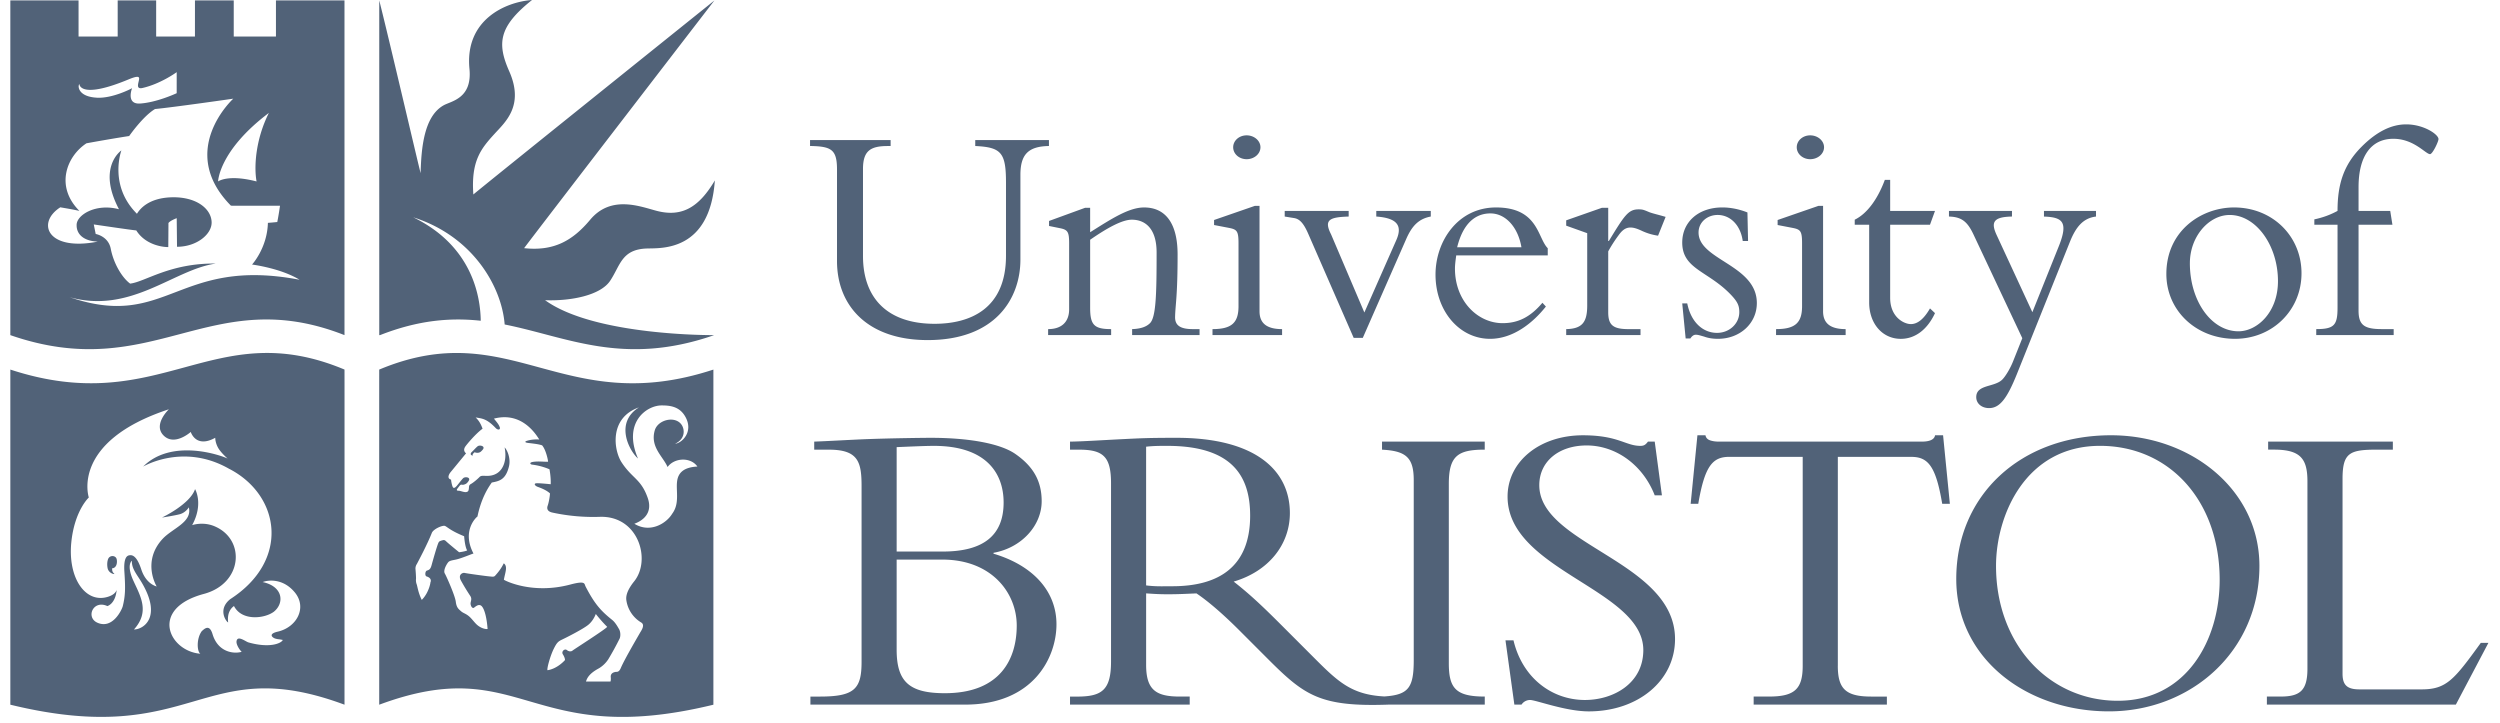 <svg width="121" height="35" viewBox="0 0 121 35" fill="none" xmlns="http://www.w3.org/2000/svg"><path d="M43.398 27.084h2.21c2.394 0 3.602 1.618 3.602 3.193 0 1.596-.778 3.274-3.48 3.274-1.719 0-2.332-.553-2.332-2.108v-4.359ZM41.7 32.036c0 1.29-.328 1.678-2.005 1.678h-.471v.389h7.489c3.295 0 4.42-2.271 4.42-3.887 0-1.596-1.125-2.845-3.048-3.418v-.042c1.37-.245 2.332-1.329 2.332-2.495 0-.983-.41-1.68-1.248-2.271-.737-.533-2.312-.8-4.113-.8-.39 0-1.944.021-3.07.063-.593.02-2.005.102-2.578.121v.39h.716c1.432 0 1.576.613 1.576 1.78v8.492Zm1.698-10.395c.511-.02 1.351-.061 1.801-.061 2.517 0 3.376 1.309 3.376 2.742 0 1.596-.982 2.373-2.946 2.373h-2.231v-5.054Zm13.343 6.733c-.471 0-.779.02-1.269-.04V21.62c.368-.04.634-.04 1.023-.04 3.154 0 4.012 1.473 4.012 3.376 0 2.456-1.493 3.418-3.766 3.418Zm15.12-6.61v-.39H66.89v.39c1.145.06 1.535.367 1.535 1.473v8.718c0 1.33-.254 1.676-1.424 1.753-1.561-.082-2.224-.695-3.343-1.814l-1.616-1.617c-.96-.962-1.574-1.536-2.332-2.128 1.678-.492 2.72-1.781 2.72-3.316 0-2.087-1.697-3.643-5.483-3.643-1.331 0-1.74.021-2.58.063-.838.04-2.087.121-2.578.121v.39h.45c1.187 0 1.535.367 1.535 1.637v8.615c0 1.372-.43 1.699-1.637 1.699h-.348v.388h5.793v-.389h-.472c-1.147 0-1.637-.307-1.637-1.534v-3.46c.327.021.593.043 1.044.043.553 0 .88-.022 1.392-.042.492.328 1.209.92 2.108 1.822l1.35 1.351c1.77 1.77 2.525 2.33 5.857 2.209h4.639v-.389c-1.412 0-1.74-.409-1.74-1.616v-8.677c0-1.37.45-1.658 1.74-1.658Zm1.392 9.23c.431 1.82 1.862 2.885 3.459 2.885 1.371 0 2.824-.799 2.824-2.415 0-2.948-6.57-3.847-6.57-7.428 0-1.7 1.556-2.968 3.644-2.968 1.717 0 2.066.512 2.782.512.165 0 .246-.042.369-.206h.327l.348 2.6h-.348c-.573-1.474-1.882-2.414-3.294-2.414-1.35 0-2.293.777-2.293 1.923 0 2.906 6.57 3.684 6.57 7.448 0 2.006-1.781 3.5-4.175 3.5-1.126 0-2.558-.552-2.844-.552a.494.494 0 0 0-.41.224h-.347l-.43-3.11h.388ZM88.95 32.22c0 1.105.368 1.494 1.616 1.494h.759v.388h-6.448v-.389h.758c1.248 0 1.616-.388 1.616-1.493V22.112h-3.56c-.818 0-1.187.47-1.495 2.271h-.368l.327-3.315h.389c.022.122.103.205.226.245.122.042.266.061.409.061h9.842c.288 0 .595-.061.636-.306h.388l.328 3.315h-.37c-.305-1.801-.673-2.27-1.492-2.27h-3.56V32.22Zm20.406-4.83c0-3.683-3.315-6.323-7.182-6.323-4.359 0-7.491 2.885-7.491 6.957 0 3.828 3.378 6.406 7.388 6.406 3.97 0 7.285-2.906 7.285-7.04Zm-1.924.675c0 2.906-1.596 5.852-4.931 5.852-3.296 0-5.893-2.7-5.893-6.526 0-2.457 1.43-5.812 5.033-5.812 3.376 0 5.791 2.681 5.791 6.486Zm11.432 6.037h-9.147v-.389h.674c.942 0 1.289-.307 1.289-1.35v-9.066c0-1.084-.327-1.535-1.615-1.535h-.287v-.389h6.036v.39h-.757c-1.329 0-1.678.143-1.678 1.412v9.433c0 .552.225.758.819.758h3.007c1.207 0 1.575-.47 2.866-2.251h.368l-1.575 2.987ZM23.268 15.524c-.015-1.19-.42-3.625-3.268-5.007 2.893.919 4.285 3.364 4.426 5.188 3.038.605 5.735 2.035 10.112.525l.015-.01s-5.76.053-8.17-1.69c1.245.048 2.677-.234 3.147-.938.5-.75.551-1.525 1.784-1.565.692-.022 3.04.153 3.285-3.294-.75 1.268-1.564 1.791-2.793 1.478-.784-.2-2.216-.8-3.24.423-.845 1.009-1.752 1.534-3.199 1.377.58-.782 9.21-11.988 9.21-11.988S23.52 8.897 22.91 9.413c-.117-1.62.368-2.214 1.017-2.926.531-.583 1.455-1.372.72-3.036C24.052 2.105 24.13 1.29 25.75 0c-1.29.094-3.261.962-3.028 3.333.141 1.432-.874 1.556-1.244 1.761-.962.532-1.088 2.082-1.12 3.287-.108-.392-1.509-6.413-2.002-8.361v16.2h.037c1.877-.738 3.437-.851 4.875-.696ZM50.769 6.779v.288c-1.017.016-1.381.425-1.381 1.396v4.098c0 1.88-1.2 3.899-4.492 3.899-2.898 0-4.385-1.654-4.385-3.824v-4.43c0-.972-.274-1.123-1.305-1.14V6.78h3.9v.288h-.137c-.835 0-1.2.228-1.2 1.108v4.218c0 2.049 1.2 3.278 3.461 3.278 1.714 0 3.46-.713 3.46-3.293V8.842c0-1.457-.228-1.714-1.488-1.775v-.288h3.567Zm1.994 8.118c0 .834.197 1.032 1.016 1.032v.288h-3.05v-.288c.668 0 1.017-.364 1.017-.956v-3.187c0-.56-.061-.668-.455-.744l-.517-.105v-.243l1.746-.637h.243v1.183c1.016-.637 1.866-1.199 2.61-1.199 1.031 0 1.623.759 1.623 2.276 0 2.019-.106 2.413-.121 3.005-.015.41.228.607.85.607h.334v.288h-3.264v-.288c.44-.016.699-.122.865-.288.29-.289.32-1.397.32-3.415 0-1.214-.592-1.593-1.2-1.593-.485 0-1.228.425-2.017.971v3.293Zm7.575-8.346c.364 0 .668.258.668.577 0 .319-.303.577-.668.577-.364 0-.652-.258-.652-.577 0-.32.288-.577.652-.577Zm.623 8.513c0 .531.288.865 1.092.865v.288h-3.368v-.288c.925 0 1.259-.304 1.259-1.108v-3.05c0-.591-.076-.667-.47-.743l-.713-.137v-.243l1.972-.683h.228v5.1Zm4.558 1.29-2.2-5.038c-.23-.53-.426-.713-.669-.759l-.47-.076v-.272h3.096v.272c-.926.03-1.214.152-.851.865l1.61 3.779 1.547-3.505c.274-.623.137-1.063-.97-1.139v-.272h2.638v.272c-.575.107-.91.44-1.198 1.108l-2.093 4.765h-.44Zm9.392-3.991v-.349c-.5-.501-.454-1.973-2.504-1.973-1.85 0-2.928 1.64-2.928 3.248 0 1.76 1.153 3.11 2.64 3.11 1.109 0 2.064-.758 2.702-1.563l-.168-.182c-.575.683-1.168.987-1.926.987-1.199 0-2.307-1.063-2.307-2.64 0-.198.031-.41.061-.638h4.43Zm-4.385-.395c.35-1.41 1.108-1.639 1.61-1.639.727 0 1.334.653 1.502 1.64h-3.112Zm7.312 3.142c0 .621.228.82.986.82h.577v.287h-3.597v-.288c.774-.016 1.017-.334 1.017-1.138v-3.505l-1.017-.364v-.258l1.73-.607h.304v1.608h.03c.759-1.244.941-1.532 1.442-1.532.183 0 .227.014.516.136.152.06.424.12.79.228l-.366.91a2.778 2.778 0 0 1-.803-.243c-.167-.076-.349-.152-.532-.152-.273 0-.44.182-.59.394a6.723 6.723 0 0 0-.487.76v2.944Zm3.825-.425c.181.91.758 1.426 1.442 1.426.605 0 1.077-.455 1.077-1 0-.32-.076-.517-.486-.927C82.618 13.107 81.42 13 81.42 11.74c0-1.002.79-1.7 1.942-1.7.41 0 .835.091 1.214.243l.03 1.38h-.258c-.106-.773-.607-1.259-1.214-1.259-.5 0-.924.35-.924.85 0 1.336 2.821 1.564 2.821 3.415 0 .986-.82 1.73-1.882 1.73-.287 0-.5-.046-.667-.107-.167-.046-.288-.091-.41-.091-.091 0-.182.061-.258.182h-.228l-.166-1.7h.243Zm5.951-8.134c.365 0 .67.258.67.577 0 .319-.305.577-.67.577-.362 0-.651-.258-.651-.577 0-.32.289-.577.651-.577Zm.623 8.513c0 .531.288.865 1.092.865v.288h-3.368v-.288c.925 0 1.259-.304 1.259-1.108v-3.05c0-.591-.075-.667-.47-.743l-.713-.137v-.243l1.973-.683h.227v5.1Zm5.417-4.855-.242.667h-1.928v3.536c0 .955.684 1.274 1.001 1.274.334 0 .638-.258.927-.759l.242.228c-.364.789-.956 1.245-1.654 1.245-.896 0-1.532-.744-1.532-1.76v-3.764h-.699v-.243c.592-.288 1.108-.986 1.457-1.927h.258v1.503h2.17Zm6.003 1.683c.455-1.153.166-1.38-.729-1.41v-.273h2.519v.272c-.622.076-.971.5-1.259 1.214l-2.58 6.434c-.456 1.123-.805 1.623-1.335 1.623-.364 0-.623-.226-.623-.53 0-.623.88-.47 1.26-.85.167-.167.395-.561.516-.865l.454-1.138-2.35-4.993c-.289-.622-.562-.88-1.2-.895v-.272h3.05v.272c-.925.016-1.03.289-.728.925l1.715 3.704 1.29-3.218Zm5.195 1.367c0 1.774 1.442 3.14 3.323 3.14 1.807 0 3.218-1.38 3.218-3.171 0-1.806-1.411-3.187-3.263-3.187-1.578 0-3.278 1.123-3.278 3.218Zm1.138-.517c0-1.304.926-2.337 1.927-2.337 1.275 0 2.337 1.473 2.337 3.202 0 1.518-1.016 2.428-1.911 2.428-1.305 0-2.353-1.457-2.353-3.293Zm9.803-1.866h-1.639v4.157c0 .698.274.896 1.123.896h.577v.288h-3.748v-.288c.88 0 1.031-.198 1.031-1.047v-4.006h-1.123v-.258c.425-.09.789-.228 1.123-.41 0-1.26.274-2.215 1.169-3.11.743-.744 1.457-1.078 2.154-1.078.85 0 1.563.486 1.563.713 0 .122-.287.728-.409.728-.212 0-.774-.743-1.775-.743-1.093 0-1.685.865-1.685 2.337v1.154h1.533l.106.667ZM12.418 8.782c-.126-.673-.063-2.003.595-3.317-2.426 1.83-2.457 3.317-2.457 3.317s.47-.36 1.862 0Zm-1.127-4.006s-2.942.423-3.787.501c-.583.344-1.252 1.307-1.252 1.307s-.688.101-2.066.351c-.957.625-1.534 2.082-.344 3.271-.376-.078-.376-.078-.923-.172-1.174.752-.626 2.144 1.815 1.66-.688-.025-1.033-.36-1.025-.799-.015-.477.916-1.072 2.05-.767-1.08-2.042.117-2.848.117-2.848s-.633 1.686.752 3.067c.125-.204.54-.774 1.705-.798 1.162-.024 1.892.548 1.91 1.206.015.579-.72 1.189-1.675 1.189l-.015-1.384s-.311.112-.4.234c.002.064-.008 1.165-.008 1.165-.375 0-1.142-.156-1.548-.806-.313-.03-2.059-.29-2.059-.29l.094.462s.61.102.728.712c.142.739.563 1.416.939 1.69.728-.086 1.932-1.001 4.147-.97-2.034.282-4.1 2.457-7.074 1.628 4.726 1.612 5.212-1.972 11.127-.845-.923-.564-2.3-.736-2.3-.736s.735-.798.767-2.018c.094-.006.219-.016.454-.04.078-.391.132-.788.132-.788l-2.374-.002c-2.637-2.669.113-5.18.113-5.18Zm-6.603-.047c.743.04 1.646-.423 1.705-.462 0 0-.313.791.391.744.765-.051 1.644-.443 1.768-.5V3.492c-.068.05-.813.576-1.658.767-.31.069-.204-.204-.173-.36.032-.156.053-.285-.5-.055-2.262.939-2.38.297-2.38.219-.092.11-.053.618.847.665ZM16.673.02V16.22c-6.518-2.566-9.233 2.41-16.173 0V.02h3.302v1.748h1.894V.02h1.862v1.748h1.877L9.436.02h1.877v1.748h2.043V.02h3.317Zm6.22 22.037s-.076-.038.07-.162c.018-.014.047.02.133.02.114.002.175-.038.27-.154.145-.174-.157-.241-.254-.157-.107.092-.184.187-.276.271 0 0-.155.138.058.182Zm5.58 8.184c-.258.21-1.056.614-1.255.708-.2.094-.265.151-.411.442-.18.356-.352 1.002-.306 1.048.493-.077.845-.492.845-.492s.008-.102-.102-.275c-.09-.142.087-.297.196-.207.084.07.2.083.27.024.07-.06 1.608-1.037 1.678-1.15-.312-.31-.551-.623-.551-.623s-.106.314-.364.525Zm-6.01-4.288c-.657-.266-.804-.444-.926-.498-.11-.045-.562.146-.638.341-.204.524-.658 1.381-.724 1.503a.4.4 0 0 0-.067.227c.008.085.034.422.026.5a.58.58 0 0 0 .035.259c.032.078.072.414.245.75.383-.383.44-.948.414-.837 0 .004.122-.206-.184-.3-.086-.028-.073-.254.02-.282.114-.036.172-.067.227-.27.055-.204.262-.935.329-1.076.01-.021.03-.058.067-.076a.741.741 0 0 1 .187-.056c.03-.004.084.027.1.044.105.106.647.546.647.546s.243-.024.391-.087c-.093-.148-.133-.508-.148-.688Zm-.662-3.091s-.23.282.03.352c.005.082.037.244.07.329.042.113.116.077.2-.018.081-.093.213-.272.31-.375.088-.094.394-.06.27.129-.082.125-.146.159-.253.182-.083.018-.108-.053-.2.07-.095.13-.197.22-.028.22.088 0 .255.083.366.065.106-.017.117-.085.128-.179.012-.098-.007-.155.103-.215.14-.079.348-.267.41-.333.072-.076.165-.059.259-.059.093 0 .547.056.817-.35.19-.285.211-.674.14-1.026.13.128.304.535.212.915-.163.677-.496.715-.834.786-.14.2-.5.712-.692 1.644-.082.054-.763.711-.193 1.79-.147.047-.58.233-.835.29-.172.04-.316.049-.386.132-.078.093-.258.399-.164.551.066.108.492 1.062.528 1.356.035.293.141.363.247.458.117.105.193.1.357.223.167.125.305.349.458.469.164.13.348.188.478.176-.032-.477-.134-.947-.282-1.103-.155-.162-.349.07-.395.082-.047.012-.113-.034-.142-.164-.029-.135.095-.247-.023-.423-.16-.242-.311-.49-.451-.745-.153-.3.106-.378.17-.364.152.035 1.067.159 1.208.17.14.012.22.035.282-.035.194-.217.305-.376.417-.598.205.152.064.446.005.794.059.05 1.386.72 3.21.234.76-.201.673-.042.746.098.442.857.755 1.188 1.28 1.609.156.124.266.328.335.445.071.117.088.326.032.462a14.1 14.1 0 0 1-.548 1 1.41 1.41 0 0 1-.454.44c-.461.246-.576.467-.627.64h1.185s.028-.062.014-.21c-.02-.207.168-.242.227-.254.058-.012.164.035.258-.188.176-.42.865-1.589.923-1.694.059-.106.274-.388.063-.513a1.503 1.503 0 0 1-.713-1.053c-.03-.171-.012-.455.376-.938.83-1.033.211-3.161-1.635-3.122a9.353 9.353 0 0 1-2.312-.203c-.25-.05-.293-.185-.24-.337.056-.156.109-.468.11-.595-.18-.164-.453-.265-.586-.313-.144-.05-.215-.165-.07-.176.144-.011.692.047.692.047s.02-.293-.059-.724a3.146 3.146 0 0 0-.845-.226c-.083-.01-.155-.103.055-.133.274-.04.524.004.72-.008.012-.024-.094-.572-.288-.793-.135-.04-.206-.06-.675-.115-.164-.019-.172-.067-.062-.102.127-.04.338-.082.602-.065-.102-.14-.782-1.381-2.195-1.009.159.195.235.284.282.417.042.12-.084.157-.2.036-.446-.47-.68-.459-.968-.511.188.182.27.364.335.545-.323.23-.781.775-.846.881-.122.2.048.31.048.31l-.757.922Zm9.125-3.145c-1.444.505-1.23 2.061-.841 2.66.509.783.939.798 1.263 1.717.254.718-.2 1.092-.645 1.256.762.47 1.55-.015 1.831-.485.519-.691-.069-1.589.485-2.057.149-.126.399-.212.736-.227-.337-.478-1.127-.423-1.444.023-.223-.516-.849-.968-.622-1.769.149-.523.978-.72 1.291-.289.171.236.195.697-.305.931.313-.023.908-.563.5-1.299-.285-.517-.766-.555-1.157-.555-.712 0-1.894.814-1.139 2.57-.434-.387-1.138-1.736.047-2.476Zm3.602-1.829v16.22c-8.967 2.183-9.226-2.581-16.174 0 0 .211-.003-16.222 0-16.22 6.385-2.676 8.873 2.394 16.174 0ZM6.384 27.141s-.284.185.071.965c.356.778.797 1.504.029 2.36.436.005 1.386-.569.37-2.28-.235-.393-.488-.666-.47-1.045Zm-.962.367c.235-.016.264-.304.222-.455-.05-.179-.348-.201-.42.027-.071.225-.01.443-.01.443.06.218.304.279.326.257-.137-.121-.1-.191-.118-.272Zm.225 1.036c-.056.688-.451.79-.451.79-.69-.317-1.059.55-.48.806.733.325 1.18-.623 1.225-.798.123-.497.135-.849.08-1.655-.047-.688.122-.791.235-.81.114-.02.35-.029.584.688.236.716.744.82.744.82s-.736-1.198.287-2.304c.477-.513 1.447-.806 1.268-1.526 0 0-.15.258-.442.334-.292.075-.858.16-.858.16s1.357-.64 1.602-1.376c0 0 .424.707-.141 1.744 0 0 .538-.193 1.118.069 1.476.654 1.32 2.757-.55 3.259-2.658.713-1.693 2.77-.17 2.896-.163-.104-.2-.723.067-1.092.133-.119.372-.359.523.146.268.89 1.048.963 1.41.852-.095-.08-.272-.351-.25-.508.044-.311.434.012.575.053 1.048.297 1.604.037 1.664-.119-.234-.048-.193-.022-.342-.06-.138-.034-.407-.226.097-.341.925-.212 1.434-1.166.825-1.902-.582-.702-1.315-.594-1.553-.498 1.003.216 1.053 1.023.542 1.434-.445.335-1.552.468-1.931-.275-.24.173-.323.45-.282.795-.1-.038-.521-.635.103-1.129 2.894-1.866 2.427-5-.022-6.29l-.03-.014c-2.222-1.276-4.166-.11-4.166-.11 1.374-1.377 3.747-.558 4.09-.387 0 0-.274-.238-.42-.456-.187-.282-.18-.552-.18-.552-.943.526-1.185-.282-1.185-.282s-.817.735-1.347.137c-.462-.524.288-1.234.288-1.234-4.78 1.57-3.875 4.269-3.875 4.269s-.692.635-.847 2.168c-.176 1.74.691 2.978 1.774 2.638.249-.078.371-.196.42-.327l.001-.013Zm11.027-10.657c.003-.002 0 16.431 0 16.22-6.949-2.581-7.207 2.183-16.174 0v-16.22c7.3 2.394 9.79-2.676 16.174 0Z" fill="#516278"/></svg>